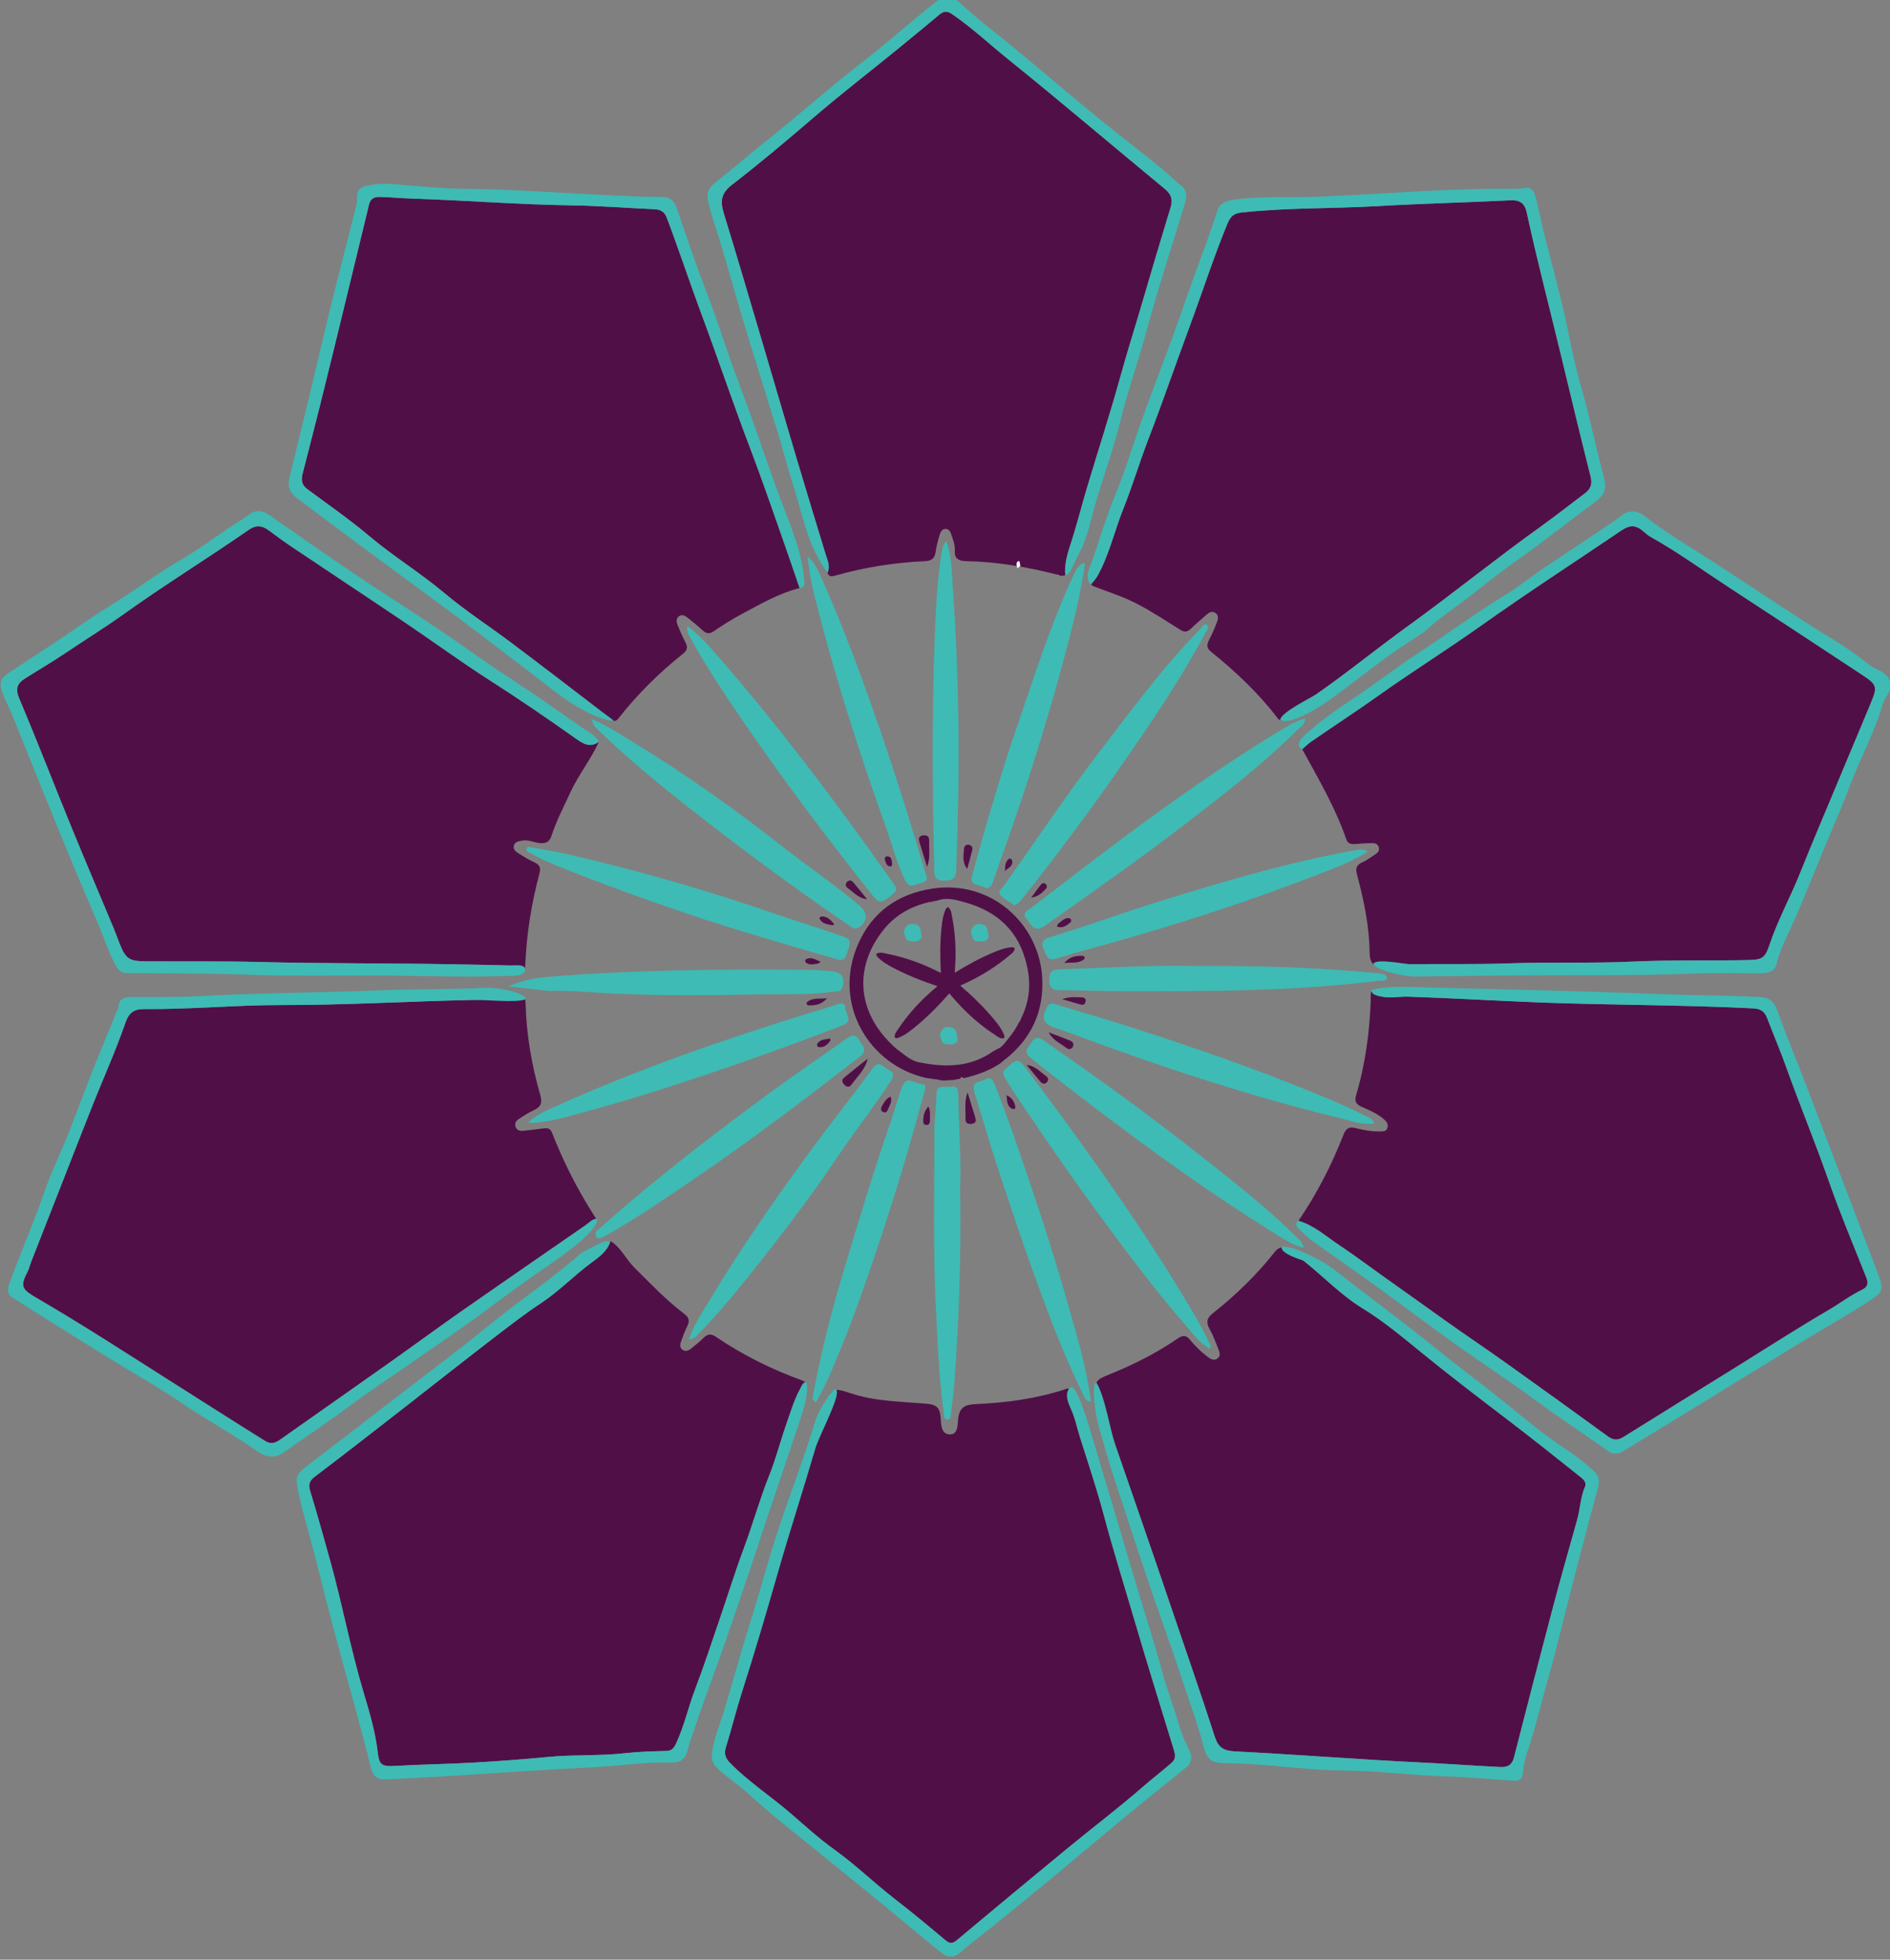 <?xml version="1.0" encoding="UTF-8" standalone="no"?>
<!-- Created with Inkscape (http://www.inkscape.org/) -->

<svg
   width="36.832mm"
   height="38.182mm"
   viewBox="0 0 36.832 38.182"
   version="1.1"
   id="svg1"
   xml:space="preserve"
   xmlns="http://www.w3.org/2000/svg"
   xmlns:svg="http://www.w3.org/2000/svg"><rect x="0" y="0" width="36.832" height="38.182" fill="#808080" stroke="none"/><defs
     id="defs1" /><g
     id="layer1"
     transform="translate(-52.184,-128.198)"><g
       transform="matrix(0.353,0,0,0.353,23.423,293.164)"
       id="g12"><g
         style="stroke-width:3.458"
         transform="matrix(0.289,0,0,0.289,57.952,-250.587)"
         id="g4876"><path
           d="m 182.134,-588.251 c 2.69,0.498 5.404,0.893 8.066,1.51 13.326,3.092 26.465,6.876 39.388,11.337 4.304,1.486 8.657,2.823 12.957,4.319 1.437,0.5 1.348,1.315 0.902,2.376 -0.425,1.013 -0.268,2.523 -2.268,1.935 -9.451,-2.775 -18.927,-5.452 -28.267,-8.608 -8.149,-2.754 -16.231,-5.671 -24.216,-8.862 -2.343,-0.937 -4.654,-1.964 -6.808,-3.265 0.082,-0.248 0.164,-0.495 0.246,-0.742"
           style="fill:#3ebbb4;fill-opacity:1;fill-rule:nonzero;stroke:none;stroke-width:3.458"
           id="path14" /><path
           d="m 195.815,-608.304 c -1.543,3.372 -3.895,6.284 -5.453,9.655 -1.262,2.732 -2.664,5.408 -3.603,8.27 -0.411,1.25 -1.07,1.533 -2.271,1.426 -1.146,-0.102 -2.221,-0.712 -3.405,-0.454 -0.622,0.136 -1.331,0.186 -1.526,0.954 -0.172,0.68 0.314,1.104 0.794,1.408 1.022,0.646 2.055,1.299 3.153,1.795 0.947,0.428 1.229,1.02 0.975,1.973 -1.525,5.715 -2.483,11.518 -2.732,17.435 -0.031,0.753 -0.073,1.656 -1.29,1.352 0.015,-1.201 -0.871,-1.062 -1.628,-1.083 -3.721,-0.101 -7.444,-0.164 -11.164,-0.233 -12.328,-0.227 -24.66,-0.121 -36.989,-0.436 -7.128,-0.182 -14.263,-0.074 -21.394,-0.126 -3.27,-0.024 -3.875,-0.468 -5.068,-3.466 -0.379,-0.953 -0.715,-1.923 -1.11,-2.869 -2.712,-6.496 -5.477,-12.971 -8.142,-19.486 -3.318,-8.114 -6.471,-16.297 -9.89,-24.367 -0.793,-1.871 -0.388,-2.883 1.096,-3.822 2.637,-1.67 5.338,-3.242 7.922,-4.989 3.586,-2.423 7.288,-4.695 10.795,-7.206 7.889,-5.65 16.151,-10.732 24.116,-16.258 1.295,-0.898 2.485,-0.771 3.713,0.147 1.535,1.146 3.089,2.273 4.681,3.339 7.187,4.818 14.408,9.586 21.583,14.422 5.341,3.6 10.541,7.415 15.965,10.882 5.541,3.542 10.961,7.248 16.323,11.046 1.439,1.02 2.802,1.965 4.549,0.691"
           style="fill:#510f48;fill-opacity:1;fill-rule:nonzero;stroke:none;stroke-width:3.458"
           id="path16" /><path
           d="m 180.744,-559.816 c 0.754,0.146 1.033,0.621 1.051,1.368 0.141,6.024 1.165,11.917 2.831,17.691 0.427,1.481 0.026,2.248 -1.304,2.845 -0.984,0.441 -1.894,1.059 -2.805,1.647 -0.504,0.326 -0.863,0.809 -0.641,1.466 0.217,0.644 0.765,0.864 1.378,0.807 1.274,-0.118 2.543,-0.291 3.813,-0.45 0.727,-0.091 1.407,-0.145 1.749,0.732 2.242,5.735 5.02,11.198 8.371,16.367 0.062,0.096 0.034,0.25 0.047,0.377 -0.06,0.176 -0.118,0.353 -0.177,0.529 0,0 0.026,-0.019 0.026,-0.019 -0.777,-0.244 -1.353,0.163 -1.945,0.573 -7.765,5.378 -15.552,10.724 -23.295,16.134 -4.72,3.298 -9.36,6.711 -14.061,10.037 -6.93,4.904 -13.884,9.775 -20.825,14.663 -0.936,0.66 -1.756,1.009 -2.95,0.265 -6.047,-3.767 -12.05,-7.603 -18.067,-11.417 -8.406,-5.328 -16.757,-10.749 -25.361,-15.763 -2.76,-1.608 -3.502,-2.171 -1.998,-4.935 0.362,-0.667 0.523,-1.442 0.803,-2.157 2.469,-6.309 4.943,-12.615 7.418,-18.922 1.471,-3.75 2.925,-7.507 4.423,-11.247 2.066,-5.157 4.344,-10.239 6.16,-15.482 0.683,-1.973 1.779,-2.548 3.457,-2.534 8.8,0.074 17.573,-0.784 26.366,-0.773 12.14,0.016 24.257,-0.713 36.389,-0.97 3.045,-0.065 6.143,-0.08 9.147,-0.832"
           style="fill:#510f48;fill-opacity:1;fill-rule:nonzero;stroke:none;stroke-width:3.458"
           id="path18" /><path
           d="m 284.886,-640.116 c -0.447,0.211 -0.885,0.146 -1.319,-0.04 9.8e-4,9.8e-4 -0.013,-0.089 -0.013,-0.089 0,0 -0.066,0.065 -0.066,0.065 -5.739,-1.475 -11.552,-2.497 -17.488,-2.608 -1.531,-0.029 -2.322,-0.487 -2.211,-2.096 0.072,-1.056 -0.369,-2.008 -0.665,-2.987 -0.155,-0.512 -0.408,-1.001 -0.982,-1.067 -0.711,-0.081 -1.046,0.486 -1.215,1.035 -0.318,1.038 -0.633,2.095 -0.766,3.167 -0.161,1.292 -0.677,1.889 -2.063,1.95 -5.792,0.256 -11.493,1.15 -17.077,2.739 -0.64,0.182 -1.289,0.355 -1.553,-0.546 0.591,-1.247 -0.011,-2.375 -0.359,-3.524 -1.818,-6.004 -3.667,-12 -5.459,-18.012 -2.322,-7.792 -4.589,-15.6 -6.899,-23.395 -2.344,-7.91 -4.673,-15.825 -7.093,-23.712 -0.683,-2.227 -0.574,-3.779 1.535,-5.408 5.404,-4.173 10.626,-8.586 15.815,-13.036 5.086,-4.363 10.397,-8.462 15.597,-12.692 2.768,-2.252 5.516,-4.528 8.259,-6.81 0.79,-0.658 1.437,-0.742 2.378,-0.102 3.797,2.585 7.139,5.735 10.698,8.605 10.095,8.138 19.97,16.549 29.974,24.802 1.227,1.011 1.555,2.029 1.103,3.514 -1.817,5.971 -3.606,11.952 -5.35,17.946 -1.41,4.849 -2.951,9.657 -4.293,14.53 -1.938,7.025 -4.206,13.959 -6.296,20.943 -1.081,3.612 -1.986,7.279 -3.158,10.86 -0.643,1.965 -1.215,3.886 -1.033,5.968"
           style="fill:#510f48;fill-opacity:1;fill-rule:nonzero;stroke:none;stroke-width:3.458"
           id="path20" /><path
           d="m 234.143,-637.653 c -3.951,0.995 -7.438,3.039 -10.986,4.927 -1.864,0.992 -3.659,2.132 -5.409,3.317 -0.885,0.599 -1.467,0.459 -2.183,-0.209 -0.935,-0.871 -1.941,-1.669 -2.942,-2.466 -0.413,-0.328 -0.945,-0.538 -1.436,-0.245 -0.582,0.348 -0.632,0.997 -0.418,1.546 0.464,1.192 0.973,2.375 1.57,3.505 0.477,0.904 0.347,1.519 -0.45,2.154 -4.577,3.646 -8.724,7.73 -12.333,12.346 -0.489,0.627 -1.016,0.68 -1.649,0.191 -0.506,-0.391 -1.055,-0.725 -1.587,-1.085 -0.115,-0.223 -0.173,-0.52 -0.352,-0.656 -5.614,-4.298 -11.219,-8.608 -16.872,-12.855 -4.23,-3.179 -8.701,-6.062 -12.742,-9.46 -4.625,-3.891 -9.784,-7.036 -14.404,-10.929 -3.796,-3.198 -7.89,-6.047 -11.886,-9.004 -1.063,-0.787 -1.155,-1.757 -0.872,-2.871 1.131,-4.468 2.305,-8.925 3.418,-13.396 1.548,-6.216 3.06,-12.44 4.578,-18.663 1.574,-6.455 3.146,-12.911 4.699,-19.371 0.276,-1.15 0.967,-1.507 2.098,-1.476 1.986,0.055 3.968,0.251 5.943,0.315 10.259,0.331 20.495,1.144 30.763,1.301 5.255,0.08 10.504,0.506 15.757,0.738 1.172,0.052 1.903,0.522 2.324,1.63 2.313,6.091 4.343,12.284 6.618,18.391 3.189,8.564 6.099,17.232 9.36,25.774 2.21,5.791 4.208,11.663 6.278,17.508 1.064,3.005 2.078,6.028 3.115,9.043"
           style="fill:#510f48;fill-opacity:1;fill-rule:nonzero;stroke:none;stroke-width:3.458"
           id="path22" /><path
           d="m 348.335,-565.074 c -0.827,-0.085 -1.665,-0.29 -2.482,-0.231 -2.049,0.151 -2.798,-0.704 -2.823,-2.761 -0.06,-5.088 -1.124,-10.046 -2.427,-14.942 -0.311,-1.167 -0.061,-1.765 1.018,-2.258 0.922,-0.421 1.752,-1.048 2.603,-1.616 0.451,-0.302 0.737,-0.731 0.542,-1.313 -0.194,-0.577 -0.689,-0.758 -1.222,-0.749 -1.021,0.017 -2.045,0.066 -3.062,0.162 -0.823,0.077 -1.581,0.058 -1.899,-0.865 -2.095,-6.089 -5.353,-11.607 -8.424,-17.215 0.527,-0.46 1.018,-0.976 1.588,-1.374 4.225,-2.944 8.562,-5.735 12.745,-8.719 6.494,-4.631 13.256,-8.854 19.76,-13.471 8.794,-6.242 17.847,-12.119 26.781,-18.163 1.781,-1.204 2.86,-1.159 4.44,0.232 0.379,0.334 0.771,0.672 1.209,0.916 5.189,2.901 9.993,6.402 14.964,9.642 8.397,5.474 16.768,10.992 25.141,16.505 3.297,2.171 3.341,2.369 1.823,5.996 -1.954,4.67 -3.912,9.338 -5.86,14.01 -2.53,6.071 -5.109,12.123 -7.56,18.226 -1.835,4.57 -4.229,8.896 -5.785,13.585 -0.844,2.54 -1.409,2.816 -4.176,2.872 -7.252,0.145 -14.503,-0.055 -21.76,0.286 -8.016,0.376 -16.053,0.06 -24.08,0.346 -6.227,0.221 -12.464,0.086 -18.696,0.156 -0.819,0.009 -1.857,-0.395 -2.356,0.743"
           style="fill:#510f48;fill-opacity:1;fill-rule:nonzero;stroke:none;stroke-width:3.458"
           id="path24" /><path
           d="m 330.499,-614.736 c -1.192,0.737 -2.395,1.459 -3.574,2.216 -0.636,0.408 -1.127,0.163 -1.501,-0.325 -3.676,-4.797 -8.039,-8.902 -12.726,-12.679 -0.821,-0.662 -0.795,-1.317 -0.354,-2.18 0.581,-1.137 1.088,-2.315 1.549,-3.506 0.232,-0.601 0.306,-1.303 -0.373,-1.721 -0.577,-0.356 -1.115,-0.095 -1.575,0.308 -1.011,0.884 -2.042,1.748 -3.003,2.683 -0.637,0.619 -1.179,0.819 -2.012,0.3 -2.836,-1.766 -5.628,-3.633 -8.6,-5.141 -2.559,-1.298 -5.34,-2.159 -8.024,-3.213 -0.22,-0.151 -0.292,-0.151 -0.499,-0.326 0,0 -0.015,0.005 -0.015,0.005 0.423,-0.552 0.921,-1.061 1.256,-1.661 2.257,-4.056 3.24,-8.609 4.957,-12.881 1.712,-4.261 3.019,-8.683 4.665,-12.973 1.536,-4.001 3.008,-8.034 4.446,-12.061 2.022,-5.658 4.142,-11.284 6.132,-16.955 1.442,-4.108 2.903,-8.214 4.559,-12.252 0.608,-1.486 1.192,-2.116 2.765,-2.285 8.681,-0.929 17.415,-0.713 26.119,-1.219 8.377,-0.488 16.788,-0.681 25.179,-1.099 1.9,-0.095 2.786,0.536 3.184,2.372 1.933,8.941 4.26,17.792 6.401,26.684 1.904,7.907 3.809,15.818 5.786,23.708 0.354,1.412 0.037,2.35 -1.062,3.174 -2.864,2.148 -5.67,4.377 -8.581,6.459 -8.573,6.131 -16.752,12.782 -25.302,18.949 -5.892,4.25 -11.519,8.866 -17.496,13.011 -0.929,0.643 -2.255,1.113 -2.301,2.608"
           style="fill:#510f48;fill-opacity:1;fill-rule:nonzero;stroke:none;stroke-width:3.458"
           id="path26" /><path
           d="m 329.437,-516.81 c 3.514,-5.149 6.341,-10.663 8.607,-16.459 0.473,-1.207 1.077,-1.558 2.311,-1.247 1.55,0.392 3.129,0.689 4.747,0.633 0.514,-0.018 1.069,0.034 1.294,-0.58 0.22,-0.604 0.04,-1.11 -0.435,-1.554 -1.292,-1.209 -2.899,-1.883 -4.477,-2.575 -1.116,-0.49 -1.361,-1.136 -1.022,-2.27 1.754,-5.868 2.543,-11.889 2.784,-17.996 0.032,-0.816 -0.311,-1.889 0.944,-2.228 -0.094,0.973 0.389,1.321 1.318,1.489 1.655,0.299 3.287,-0.069 4.904,-0.017 8.522,0.273 17.036,0.805 25.558,1.122 13.405,0.498 26.827,0.435 40.231,1.107 1.457,0.073 2.248,0.518 2.742,1.81 1.211,3.159 2.54,6.275 3.68,9.459 2.632,7.356 5.627,14.573 8.204,21.954 2.15,6.157 4.697,12.175 7.104,18.241 0.412,1.037 0.2,1.784 -0.763,2.244 -2.287,1.092 -4.294,2.645 -6.475,3.916 -6.003,3.498 -11.841,7.276 -17.747,10.94 -7.156,4.438 -14.324,8.858 -21.463,13.323 -1.099,0.688 -1.954,0.576 -2.974,-0.165 -6.405,-4.657 -12.828,-9.29 -19.277,-13.886 -3.944,-2.811 -7.971,-5.508 -11.915,-8.321 -3.572,-2.55 -7.141,-5.114 -10.722,-7.641 -3.168,-2.236 -6.264,-4.582 -9.487,-6.733 -2.472,-1.649 -4.727,-3.705 -7.673,-4.567"
           style="fill:#510f48;fill-opacity:1;fill-rule:nonzero;stroke:none;stroke-width:3.458"
           id="path28" /><path
           d="m 238.659,-480.508 c 0.091,-0.229 0.189,-0.454 0.271,-0.686 1.273,-3.603 1.365,-3.881 4.941,-2.688 4.795,1.6 9.743,1.584 14.647,2.021 1.797,0.16 2.391,0.782 2.556,2.502 0.122,1.264 -0.01,3.262 1.723,3.34 1.675,0.077 1.496,-1.893 1.637,-3.029 0.261,-2.102 1.265,-2.663 3.294,-2.751 5.698,-0.248 11.344,-0.984 16.819,-2.729 0.709,-0.226 0.882,-0.526 1.603,0.362 -1.458,0.659 -0.824,1.645 -0.293,2.808 0.863,1.889 1.214,3.913 1.833,5.863 1.589,5.008 3.256,10 4.611,15.073 1.779,6.66 3.843,13.233 5.787,19.842 2.435,8.278 4.984,16.523 7.527,24.769 0.408,1.326 0.205,2.26 -0.872,3.219 -1.691,1.507 -3.508,2.86 -5.213,4.353 -4.699,4.109 -9.693,7.881 -14.519,11.848 -7.103,5.839 -14.172,11.721 -21.227,17.618 -0.809,0.677 -1.338,0.652 -2.138,-0.019 -3.132,-2.628 -6.273,-5.247 -9.508,-7.744 -3.991,-3.08 -7.598,-6.618 -11.709,-9.565 -2.891,-2.074 -5.544,-4.489 -8.239,-6.826 -3.818,-3.309 -8.096,-6.063 -11.649,-9.688 -0.805,-0.821 -1.231,-1.65 -0.839,-2.906 1.087,-3.484 1.951,-7.039 3.06,-10.515 2.394,-7.498 4.626,-15.041 6.791,-22.608 2.304,-8.057 4.91,-16.027 7.26,-24.072 0.747,-2.554 2.108,-4.989 1.846,-7.79"
           style="fill:#510f48;fill-opacity:1;fill-rule:nonzero;stroke:none;stroke-width:3.458"
           id="path30" /><path
           d="m 291.124,-482.586 c -0.759,-3.654 -0.77,-3.681 2.626,-5.067 4.464,-1.822 8.735,-4.012 12.712,-6.737 0.988,-0.678 1.589,-0.502 2.265,0.314 0.983,1.186 2.072,2.27 3.302,3.206 0.588,0.447 1.227,0.839 1.923,0.369 0.672,-0.452 0.425,-1.177 0.199,-1.759 -0.507,-1.309 -0.994,-2.646 -1.683,-3.862 -0.698,-1.232 -0.576,-2.087 0.54,-2.97 4.386,-3.469 8.396,-7.338 11.864,-11.728 1.33,-1.682 2.445,-0.623 3.649,-0.006 0.553,0.284 0.908,0.907 1.606,0.958 0.097,0.236 0.124,0.559 0.298,0.697 3.791,3.002 7.106,6.539 11.305,9.111 3.903,2.391 7.471,5.364 11.031,8.271 5.534,4.519 11.212,8.845 16.893,13.173 4.522,3.445 8.961,7.001 13.414,10.537 0.632,0.503 1.508,1.119 1.103,2.054 -0.886,2.039 -0.911,4.253 -1.507,6.348 -1.663,5.858 -3.305,11.724 -4.862,17.612 -2.441,9.224 -4.821,18.465 -7.188,27.708 -0.371,1.445 -1.145,1.938 -2.622,1.864 -5.187,-0.258 -10.367,-0.631 -15.555,-0.885 -11.718,-0.573 -23.418,-1.504 -35.135,-2.102 -2.154,-0.109 -3.183,-0.734 -3.839,-2.773 -2.705,-8.399 -5.637,-16.724 -8.459,-25.084 -3.462,-10.249 -7.04,-20.461 -10.565,-30.689 -0.994,-2.883 -1.671,-5.919 -3.315,-8.561"
           style="fill:#510f48;fill-opacity:1;fill-rule:nonzero;stroke:none;stroke-width:3.458"
           id="path32" /><path
           d="m 198.014,-512.953 c 2.013,1.239 2.933,3.459 4.554,5.068 3.096,3.074 6.095,6.244 9.588,8.885 0.868,0.656 1.013,1.347 0.525,2.32 -0.486,0.969 -0.858,2 -1.221,3.024 -0.174,0.491 -0.192,1.077 0.254,1.434 0.516,0.414 1.132,0.263 1.607,-0.108 0.858,-0.669 1.7,-1.366 2.476,-2.126 0.763,-0.749 1.407,-0.839 2.348,-0.203 5.12,3.464 10.611,6.218 16.427,8.313 0.576,0.208 0.857,0.46 0.806,1.216 -0.734,-0.279 -0.847,-0.119 -1.235,0.607 -1.127,2.106 -1.773,4.386 -2.558,6.611 -1.125,3.188 -1.948,6.491 -3.205,9.624 -1.84,4.588 -3.153,9.349 -4.877,13.973 -1.698,4.555 -3.134,9.206 -4.712,13.806 -1.517,4.421 -2.969,8.869 -4.636,13.233 -1.302,3.409 -2.068,7 -3.626,10.314 -0.371,0.792 -0.759,1.372 -1.813,1.396 -2.628,0.06 -5.268,0.132 -7.877,0.429 -4.859,0.554 -9.75,0.244 -14.613,0.71 -4.839,0.465 -9.69,0.823 -14.544,1.102 -4.868,0.278 -9.75,0.331 -14.618,0.615 -2.589,0.149 -3.218,-0.025 -3.499,-2.505 -0.451,-3.975 -1.601,-7.803 -2.727,-11.567 -2.464,-8.242 -4.03,-16.695 -6.326,-24.975 -1.245,-4.491 -2.506,-8.981 -3.858,-13.441 -0.375,-1.24 -0.18,-1.944 0.892,-2.755 5.742,-4.345 11.418,-8.779 17.102,-13.2 5.902,-4.591 11.757,-9.244 17.695,-13.787 2.759,-2.11 5.498,-4.233 8.422,-6.159 3.455,-2.276 6.386,-5.365 9.771,-7.835 1.443,-1.053 2.925,-2.157 3.478,-4.019"
           style="fill:#510f48;fill-opacity:1;fill-rule:nonzero;stroke:none;stroke-width:3.458"
           id="path34" /><path
           d="m 195.815,-608.304 c -1.747,1.274 -3.11,0.329 -4.549,-0.691 -5.362,-3.798 -10.782,-7.504 -16.323,-11.046 -5.424,-3.467 -10.624,-7.282 -15.965,-10.882 -7.175,-4.836 -14.396,-9.604 -21.583,-14.422 -1.592,-1.066 -3.146,-2.193 -4.681,-3.339 -1.228,-0.918 -2.418,-1.045 -3.713,-0.147 -7.965,5.526 -16.227,10.608 -24.116,16.258 -3.507,2.511 -7.209,4.783 -10.795,7.206 -2.584,1.747 -5.285,3.319 -7.922,4.989 -1.484,0.939 -1.889,1.951 -1.096,3.822 3.419,8.07 6.572,16.253 9.89,24.367 2.665,6.515 5.43,12.99 8.142,19.486 0.395,0.946 0.731,1.916 1.11,2.869 1.193,2.998 1.798,3.442 5.068,3.466 7.131,0.052 14.266,-0.056 21.394,0.126 12.329,0.315 24.661,0.209 36.989,0.436 3.72,0.069 7.443,0.132 11.164,0.233 0.757,0.021 2.9,-0.387 2.885,0.814 0.033,1.173 -2.087,1.155 -2.748,1.179 -8.867,0.322 -17.731,-0.066 -26.597,-0.073 -7.646,-0.007 -15.299,0.135 -22.937,-0.135 -7.899,-0.279 -15.795,-0.295 -23.692,-0.322 -1.175,-0.004 -1.729,-0.533 -2.236,-1.441 -1.194,-2.137 -1.898,-4.474 -2.842,-6.713 -2.318,-5.491 -4.684,-10.963 -6.947,-16.477 -3.369,-8.205 -6.685,-16.432 -9.978,-24.668 -0.642,-1.605 -1.555,-3.08 -2.05,-4.765 -0.42,-1.431 -0.003,-2.367 1.135,-3.119 3.137,-2.072 6.289,-4.121 9.421,-6.199 3.337,-2.215 6.595,-4.555 10.001,-6.656 4.705,-2.9 9.115,-6.234 13.906,-9.03 2.757,-1.61 5.438,-3.508 8.088,-5.373 1.617,-1.137 3.345,-2.105 4.951,-3.276 1.087,-0.793 2.417,-0.63 3.602,0.195 5.443,3.786 10.871,7.595 16.361,11.311 4.225,2.859 8.547,5.573 12.801,8.388 2.856,1.89 5.705,3.796 8.494,5.783 3.831,2.731 7.752,5.323 11.677,7.914 3.542,2.338 6.974,4.842 10.477,7.239 1.164,0.797 2.488,1.382 3.214,2.693"
           style="fill:#3ebbb4;fill-opacity:1;fill-rule:nonzero;stroke:none;stroke-width:3.458"
           id="path36" /><path
           d="m 343.734,-565.867 c 0.499,-1.138 6.139,0.059 6.956,0.05 6.233,-0.07 12.472,0.065 18.696,-0.156 8.029,-0.286 16.066,0.03 24.081,-0.346 7.257,-0.341 14.508,-0.141 21.76,-0.286 2.768,-0.055 3.332,-0.331 4.175,-2.872 1.558,-4.689 3.951,-9.015 5.786,-13.584 2.45,-6.104 5.029,-12.155 7.561,-18.226 1.947,-4.673 3.905,-9.341 5.859,-14.011 1.519,-3.626 1.475,-3.824 -1.822,-5.995 -8.373,-5.514 -16.743,-11.031 -25.142,-16.506 -4.971,-3.239 -9.773,-6.74 -14.964,-9.641 -0.438,-0.245 -0.831,-0.583 -1.21,-0.917 -1.579,-1.39 -2.659,-1.435 -4.439,-0.231 -8.935,6.043 -17.986,11.921 -26.78,18.163 -6.504,4.616 -13.267,8.839 -19.761,13.47 -4.184,2.985 -8.521,5.775 -12.744,8.719 -0.571,0.398 -1.062,0.915 -1.59,1.374 -1.662,-0.935 0.169,-2.436 1.496,-3.591 4.196,-3.653 7.188,-5.256 11.687,-8.468 3.03,-2.163 6.023,-4.393 9.14,-6.424 5.442,-3.547 10.654,-7.429 16.208,-10.823 2.896,-1.769 5.552,-3.962 8.407,-5.841 4.347,-2.86 8.644,-5.796 12.979,-8.672 0.872,-0.578 1.505,-1.414 2.76,-1.568 1.749,-0.213 2.767,0.908 3.859,1.716 4.31,3.185 8.957,5.861 13.411,8.812 5.179,3.432 10.418,6.822 15.617,10.23 4.221,2.766 8.72,5.153 12.632,8.416 1.281,1.068 3.256,1.226 4.024,3.051 0.81,1.928 -0.939,3.052 -1.364,4.59 -1.456,5.261 -4.163,10.026 -6.072,15.108 -1.57,4.18 -3.353,8.281 -5.078,12.388 -2.049,4.877 -3.936,9.828 -6.122,14.654 -1.096,2.42 -2.359,4.792 -2.979,7.43 -0.383,1.625 -1.846,1.758 -3.227,1.767 -4.238,0.028 -8.482,-0.099 -12.716,0.066 -11.939,0.466 -23.885,0.243 -35.825,0.381 -5.836,0.068 -11.672,0.098 -17.506,0.193 -1.392,0.023 -7.103,-1.1 -7.753,-2.42"
           style="fill:#3ebbb4;fill-opacity:1;fill-rule:nonzero;stroke:none;stroke-width:3.458"
           id="path38" /><path
           d="m 181.714,-559.103 c -1.735,0.707 -7.073,0.055 -10.118,0.119 -12.131,0.257 -24.249,0.986 -36.389,0.97 -8.793,-0.011 -17.566,0.848 -26.366,0.774 -1.678,-0.014 -2.774,0.561 -3.457,2.533 -1.816,5.243 -4.094,10.325 -6.16,15.483 -1.497,3.739 -2.952,7.496 -4.423,11.246 -2.475,6.307 -4.949,12.614 -7.418,18.923 -0.28,0.714 -0.44,1.489 -0.803,2.156 -1.504,2.765 -0.762,3.327 1.998,4.935 8.604,5.015 16.955,10.435 25.361,15.763 6.017,3.814 12.02,7.651 18.067,11.418 1.194,0.743 2.014,0.394 2.95,-0.265 6.942,-4.889 13.895,-9.76 20.825,-14.664 4.701,-3.326 9.341,-6.739 14.061,-10.037 7.743,-5.41 15.531,-10.756 23.296,-16.134 0.591,-0.409 1.553,-1.497 2.329,-1.253 0.257,1.928 -5.417,6.189 -8.541,8.319 -4.271,2.913 -8.47,5.925 -12.606,9.034 -4.567,3.432 -9.331,6.602 -14.014,9.88 -4.104,2.871 -8.297,5.607 -12.321,8.599 -4.127,3.07 -8.39,5.959 -12.626,8.88 -1.593,1.098 -3.297,0.674 -4.699,-0.3 -4.807,-3.342 -9.949,-6.147 -14.793,-9.437 -4.773,-3.241 -9.841,-6.044 -14.749,-9.089 -5.769,-3.581 -11.507,-7.211 -17.251,-10.832 -1.012,-0.638 -1.156,-1.421 -0.721,-2.619 2.15,-5.924 4.681,-11.699 6.741,-17.662 1.302,-3.771 3.085,-7.374 4.568,-11.086 1.513,-3.784 2.891,-7.621 4.388,-11.411 1.545,-3.911 3.163,-7.792 4.75,-11.686 0.144,-0.353 0.416,-0.695 0.431,-1.051 0.07,-1.66 1.099,-1.938 2.487,-1.945 4.429,-0.02 8.866,0.059 13.285,-0.185 11.472,-0.636 22.963,-0.618 34.435,-1.104 6.482,-0.274 12.967,-0.131 19.44,-0.466 3.953,-0.204 8.712,1.384 8.043,2.194"
           style="fill:#3ebbb4;fill-opacity:1;fill-rule:nonzero;stroke:none;stroke-width:3.458"
           id="path40" /><path
           d="m 198.014,-512.953 c -0.553,1.862 -2.035,2.966 -3.478,4.019 -3.385,2.47 -6.316,5.559 -9.771,7.835 -2.924,1.926 -5.663,4.049 -8.422,6.159 -5.938,4.543 -11.793,9.196 -17.695,13.787 -5.684,4.421 -11.36,8.855 -17.102,13.2 -1.072,0.811 -1.267,1.515 -0.892,2.755 1.352,4.46 2.613,8.95 3.858,13.441 2.296,8.28 3.862,16.733 6.326,24.975 1.126,3.765 2.276,7.593 2.727,11.567 0.281,2.479 0.91,2.654 3.499,2.505 4.868,-0.284 9.75,-0.337 14.618,-0.615 4.854,-0.278 9.705,-0.637 14.544,-1.102 4.863,-0.466 9.754,-0.156 14.613,-0.71 2.609,-0.297 5.249,-0.369 7.877,-0.429 1.054,-0.024 1.442,-0.604 1.813,-1.396 1.558,-3.314 2.324,-6.905 3.626,-10.314 1.667,-4.364 3.119,-8.812 4.636,-13.233 1.578,-4.6 3.014,-9.251 4.712,-13.806 1.724,-4.624 3.037,-9.385 4.877,-13.973 1.257,-3.133 2.08,-6.436 3.205,-9.624 0.785,-2.225 1.431,-4.505 2.558,-6.611 0.388,-0.726 0.629,-1.658 1.363,-1.378 0.35,2.609 -0.763,5.568 -1.537,7.905 -2.552,7.708 -5.22,15.375 -7.743,23.094 -1.823,5.576 -3.755,11.124 -5.642,16.684 -1.943,5.726 -4.153,11.362 -6.073,17.096 -0.606,1.81 -1.302,3.609 -1.768,5.447 -0.441,1.742 -1.48,2.376 -3.012,2.333 -5.083,-0.142 -10.105,0.652 -15.163,0.899 -9.664,0.471 -19.317,1.177 -28.975,1.767 -3.457,0.211 -6.918,0.363 -10.376,0.555 -1.711,0.094 -2.535,-0.499 -2.998,-2.366 -1.827,-7.367 -3.914,-14.67 -5.907,-21.996 -1.593,-5.854 -3.109,-11.727 -4.578,-17.615 -0.988,-3.959 -2.194,-7.863 -3.099,-11.85 -0.977,-4.303 -1.008,-4.235 2.52,-6.907 5.74,-4.346 11.427,-8.763 17.128,-13.16 5.373,-4.143 10.835,-8.178 16.076,-12.482 5.888,-4.836 12.269,-9.036 17.982,-14.088 0.234,-0.207 4.331,-2.296 4.604,-2.308 1.844,-0.082 -0.321,0.771 1.069,-0.059"
           style="fill:#3ebbb4;fill-opacity:1;fill-rule:nonzero;stroke:none;stroke-width:3.458"
           id="path42" /><path
           d="m 325.925,-612.405 c 0.046,-1.495 5.946,-4.295 6.875,-4.938 5.978,-4.145 11.604,-8.762 17.496,-13.012 8.55,-6.166 16.729,-12.818 25.302,-18.949 2.911,-2.082 5.717,-4.311 8.581,-6.459 1.099,-0.823 1.416,-1.762 1.062,-3.173 -1.978,-7.891 -3.882,-15.802 -5.786,-23.709 -2.142,-8.892 -4.469,-17.742 -6.401,-26.684 -0.397,-1.836 -1.283,-2.466 -3.184,-2.372 -8.391,0.419 -16.802,0.612 -25.179,1.099 -8.704,0.507 -17.438,0.291 -26.119,1.22 -1.572,0.168 -2.156,0.799 -2.765,2.284 -1.655,4.039 -3.116,8.144 -4.559,12.253 -1.99,5.671 -4.109,11.296 -6.132,16.954 -1.438,4.028 -2.91,8.06 -4.446,12.061 -1.646,4.29 -2.953,8.713 -4.665,12.974 -1.717,4.271 -2.7,8.824 -4.957,12.88 -0.335,0.601 -0.833,1.11 -1.256,1.661 -1.218,-1.311 -0.401,-2.775 0.021,-3.948 1.551,-4.311 2.794,-8.721 4.554,-12.972 2.046,-4.942 3.55,-10.105 5.368,-15.144 1.788,-4.956 3.7,-9.868 5.51,-14.817 1.339,-3.661 2.591,-7.353 3.904,-11.024 1.63,-4.557 3.391,-9.067 4.864,-13.684 0.44,-1.383 1.925,-1.769 3.282,-1.954 4.919,-0.668 9.875,-0.348 14.812,-0.505 11.604,-0.371 23.175,-1.468 34.792,-1.558 1.983,-0.016 3.968,0.147 5.959,-0.152 1.367,-0.205 1.683,1.05 1.942,1.992 0.545,1.974 0.882,4.004 1.38,5.992 1.257,5.024 2.617,10.022 3.82,15.058 1.144,4.781 1.886,9.67 3.268,14.376 1.643,5.593 2.774,11.299 4.287,16.916 0.918,3.412 0.586,4.18 -2.248,6.248 -4.599,3.354 -9.021,6.952 -13.673,10.226 -3.181,2.239 -6.242,4.61 -9.276,7.031 -2.726,2.174 -5.698,4.022 -8.274,6.402 -1.05,0.97 -2.354,1.67 -3.564,2.46 -5.16,3.375 -9.922,7.287 -14.89,10.92 -1.419,1.039 -7.475,5.072 -9.705,4.047"
           style="fill:#3ebbb4;fill-opacity:1;fill-rule:nonzero;stroke:none;stroke-width:3.458"
           id="path44" /><path
           d="m 284.886,-640.116 c -0.182,-2.082 0.39,-4.003 1.033,-5.968 1.172,-3.581 2.077,-7.248 3.158,-10.86 2.09,-6.984 4.359,-13.918 6.296,-20.943 1.343,-4.873 2.884,-9.681 4.293,-14.53 1.743,-5.994 3.532,-11.975 5.35,-17.946 0.452,-1.485 0.124,-2.503 -1.103,-3.514 -10.004,-8.253 -19.879,-16.664 -29.974,-24.802 -3.559,-2.87 -6.901,-6.02 -10.698,-8.605 -0.941,-0.64 -1.588,-0.556 -2.378,0.102 -2.743,2.282 -5.491,4.558 -8.259,6.81 -5.2,4.23 -10.511,8.329 -15.597,12.692 -5.189,4.45 -10.411,8.863 -15.815,13.036 -2.109,1.629 -2.218,3.181 -1.535,5.408 2.42,7.887 4.749,15.802 7.093,23.712 2.31,7.795 4.577,15.603 6.899,23.395 1.792,6.012 3.641,12.008 5.459,18.012 0.348,1.149 0.95,2.277 0.359,3.524 -3.804,-5.069 -4.799,-11.241 -6.664,-17.065 -0.995,-3.11 -1.785,-6.284 -2.741,-9.406 -2.231,-7.284 -4.55,-14.54 -6.752,-21.832 -1.807,-5.982 -3.383,-12.036 -5.317,-17.975 -0.499,-1.53 -0.952,-3.046 -1.324,-4.607 -0.356,-1.49 0.028,-2.548 1.241,-3.512 3.348,-2.659 6.587,-5.456 9.935,-8.115 6.084,-4.831 11.873,-10.013 18.018,-14.782 4.712,-3.658 9.203,-7.628 13.87,-11.368 2.046,-1.64 3.295,-1.813 5.187,-0.034 3.018,2.838 6.338,5.295 9.525,7.922 5.488,4.523 10.895,9.147 16.397,13.654 4.185,3.428 8.5,6.696 12.68,10.13 1.222,1.002 2.317,2.163 3.582,3.134 1.086,0.834 1.012,2.076 0.678,3.189 -2.45,8.181 -5.16,16.29 -7.374,24.533 -1.529,5.689 -3.53,11.227 -4.935,16.956 -1.229,5.016 -2.949,9.912 -4.484,14.851 -1.042,3.35 -1.585,6.861 -3.149,10.043 -0.593,1.206 -1.418,2.732 -1.635,3.358 0,0 -0.443,1.297 -1.32,1.403"
           style="fill:#3ebbb4;fill-opacity:1;fill-rule:nonzero;stroke:none;stroke-width:3.458"
           id="path46" /><path
           d="m 234.143,-637.653 c -1.037,-3.015 -2.051,-6.038 -3.115,-9.043 -2.07,-5.845 -4.068,-11.717 -6.278,-17.508 -3.261,-8.542 -6.171,-17.21 -9.36,-25.774 -2.275,-6.107 -4.305,-12.3 -6.618,-18.391 -0.421,-1.108 -1.152,-1.578 -2.324,-1.63 -5.253,-0.232 -10.502,-0.658 -15.757,-0.738 -10.268,-0.157 -20.504,-0.97 -30.763,-1.301 -1.975,-0.064 -3.957,-0.26 -5.943,-0.315 -1.131,-0.031 -1.822,0.326 -2.098,1.476 -1.553,6.46 -3.125,12.916 -4.699,19.371 -1.518,6.223 -3.03,12.447 -4.578,18.663 -1.113,4.471 -2.287,8.928 -3.418,13.396 -0.283,1.114 -0.191,2.084 0.872,2.871 3.996,2.957 8.09,5.806 11.886,9.004 4.62,3.893 9.779,7.038 14.404,10.929 4.041,3.398 8.512,6.281 12.742,9.46 5.653,4.247 11.258,8.557 16.872,12.855 0.179,0.137 2.598,1.853 2.713,2.075 -3.404,-0.198 -8.407,-3.428 -10.995,-5.423 -5.975,-4.605 -11.956,-9.203 -17.993,-13.727 -6.387,-4.785 -12.85,-9.471 -19.264,-14.22 -4.152,-3.074 -8.277,-6.184 -12.416,-9.276 -1.273,-0.952 -1.712,-2.231 -1.348,-3.74 1.289,-5.348 2.63,-10.683 3.919,-16.03 1.305,-5.41 2.533,-10.838 3.865,-16.24 1.546,-6.274 3.175,-12.527 4.754,-18.792 0.187,-0.743 0.465,-1.522 0.4,-2.259 -0.181,-2.052 1.059,-2.42 2.681,-2.692 2.77,-0.465 5.511,-0.007 8.237,0.2 2.942,0.225 5.884,0.505 8.829,0.53 9.869,0.087 19.705,0.863 29.556,1.304 2.946,0.132 5.894,0.269 8.842,0.276 1.503,0.003 2.366,0.542 2.864,1.981 1.941,5.61 3.839,11.239 5.969,16.777 2.086,5.426 3.753,10.998 5.826,16.415 3.26,8.514 5.985,17.217 9.294,25.708 1.513,3.882 2.906,7.766 3.302,11.954 0.083,0.881 0.323,1.644 -0.86,1.854"
           style="fill:#3ebbb4;fill-opacity:1;fill-rule:nonzero;stroke:none;stroke-width:3.458"
           id="path48" /><path
           d="m 290.841,-485.902 c 1.644,2.642 2.604,8.994 3.597,11.876 3.526,10.229 7.104,20.441 10.564,30.689 2.824,8.36 5.755,16.685 8.459,25.084 0.657,2.039 1.687,2.665 3.84,2.775 11.717,0.597 23.416,1.526 35.134,2.101 5.188,0.254 10.368,0.626 15.556,0.885 1.477,0.074 2.252,-0.419 2.622,-1.864 2.366,-9.243 4.747,-18.484 7.188,-27.708 1.559,-5.888 3.199,-11.754 4.864,-17.613 0.595,-2.094 0.621,-4.309 1.506,-6.348 0.406,-0.935 -0.47,-1.551 -1.103,-2.053 -4.453,-3.537 -8.892,-7.092 -13.414,-10.538 -5.682,-4.328 -11.359,-8.654 -16.894,-13.173 -3.56,-2.907 -7.127,-5.88 -11.029,-8.271 -4.198,-2.572 -7.515,-6.109 -11.306,-9.111 -0.174,-0.137 -4.622,-1.345 -4.172,-2.694 2.331,-0.225 8.009,2.825 9.783,4.21 6.53,5.1 13.212,10.009 19.658,15.211 4.266,3.443 8.673,6.713 12.943,10.146 3.814,3.064 7.57,6.302 11.711,8.985 2.014,1.304 3.891,2.793 5.646,4.427 0.902,0.84 0.965,1.888 0.661,3.025 -1.451,5.437 -2.91,10.872 -4.322,16.319 -1.733,6.688 -3.306,13.421 -5.178,20.069 -1.022,3.63 -1.944,7.293 -2.988,10.917 -0.662,2.301 -1.651,4.583 -1.817,7.013 -0.094,1.385 -0.724,1.761 -1.971,1.666 -4.473,-0.34 -8.942,-0.708 -13.433,-0.854 -6.152,-0.2 -12.271,-1.028 -18.438,-1.078 -6.225,-0.051 -12.401,-0.882 -18.606,-1.278 -1.346,-0.086 -2.694,-0.099 -4.042,-0.12 -2.97,-0.046 -3.847,-0.456 -4.583,-3.312 -1.201,-4.651 -2.906,-9.127 -4.4,-13.675 -1.99,-6.059 -4.214,-12.042 -6.258,-18.084 -2.128,-6.29 -4.129,-12.622 -6.249,-18.914 -1.164,-3.458 -2.18,-7.204 -3.144,-10.546 -0.558,-1.932 -1.414,-7.969 -0.386,-8.162"
           style="fill:#3ebbb4;fill-opacity:1;fill-rule:nonzero;stroke:none;stroke-width:3.458"
           id="path50" /><path
           d="m 329.437,-516.81 c 2.946,0.862 5.201,2.918 7.673,4.567 3.224,2.151 6.319,4.497 9.487,6.733 3.581,2.527 7.149,5.091 10.722,7.641 3.944,2.813 7.971,5.51 11.915,8.321 6.449,4.596 12.872,9.229 19.277,13.886 1.02,0.741 1.875,0.853 2.974,0.165 7.139,-4.465 14.307,-8.885 21.463,-13.323 5.906,-3.664 11.744,-7.442 17.747,-10.94 2.181,-1.271 4.188,-2.824 6.475,-3.916 0.963,-0.46 1.175,-1.207 0.763,-2.244 -2.406,-6.066 -4.953,-12.084 -7.104,-18.241 -2.577,-7.381 -5.572,-14.598 -8.204,-21.954 -1.14,-3.184 -2.469,-6.3 -3.68,-9.459 -0.494,-1.292 -1.285,-1.737 -2.742,-1.81 -13.404,-0.672 -26.826,-0.609 -40.231,-1.107 -8.521,-0.317 -17.035,-0.849 -25.558,-1.122 -1.617,-0.052 -3.249,0.316 -4.904,0.017 -0.93,-0.168 -2.189,-0.334 -2.096,-1.306 2.747,-0.754 6.319,-0.597 9.099,-0.522 15.663,0.421 31.332,0.737 46.987,1.353 6.031,0.237 12.068,0.192 18.096,0.543 1.812,0.106 2.683,0.812 3.3,2.535 1.72,4.807 3.687,9.524 5.52,14.291 2.412,6.271 4.79,12.555 7.183,18.833 2.072,5.439 4.162,10.872 6.215,16.319 1.534,4.071 1.582,4.186 -1.942,6.438 -4.244,2.711 -8.633,5.194 -12.935,7.817 -6.215,3.789 -12.405,7.619 -18.611,11.422 -4.939,3.027 -9.884,6.046 -14.835,9.053 -0.999,0.606 -1.92,0.7 -3.011,-0.08 -4.547,-3.249 -9.241,-6.294 -13.734,-9.613 -5.127,-3.786 -10.47,-7.253 -15.649,-10.956 -5.275,-3.771 -10.445,-7.689 -15.699,-11.489 -3.735,-2.701 -7.543,-5.3 -11.298,-7.974 -0.937,-0.666 -0.907,-0.835 -1.794,-1.569 -0.689,-0.57 -2.026,-1.757 -0.866,-2.309"
           style="fill:#3ebbb4;fill-opacity:1;fill-rule:nonzero;stroke:none;stroke-width:3.458"
           id="path52" /><path
           d="m 240.969,-484.625 c 1.542,0.321 -3.057,8.71 -3.803,11.264 -2.351,8.044 -4.956,16.014 -7.261,24.071 -2.164,7.568 -4.397,15.11 -6.79,22.608 -1.11,3.476 -1.974,7.031 -3.061,10.516 -0.392,1.256 0.035,2.085 0.839,2.905 3.554,3.626 7.832,6.38 11.649,9.689 2.696,2.337 5.348,4.752 8.24,6.826 4.111,2.947 7.717,6.484 11.709,9.564 3.234,2.497 6.376,5.117 9.507,7.744 0.8,0.671 1.33,0.696 2.139,0.021 7.055,-5.898 14.123,-11.779 21.227,-17.619 4.825,-3.967 9.819,-7.738 14.519,-11.849 1.705,-1.491 3.522,-2.845 5.213,-4.351 1.076,-0.96 0.895,-1.38 0.486,-2.706 -2.543,-8.246 -5.092,-16.49 -7.527,-24.769 -1.944,-6.609 -4.008,-13.181 -5.787,-19.842 -1.355,-5.073 -3.022,-10.065 -4.611,-15.073 -0.619,-1.949 -0.869,-3.439 -1.732,-5.329 -0.532,-1.162 -1.33,-3.39 0.128,-4.049 -0.041,-0.1 0.836,-0.899 3.421,7.595 3.044,10.118 6.041,20.249 9.051,30.377 1.636,5.498 3.426,10.945 4.939,16.486 0.981,3.59 2.329,7.118 3.373,10.716 0.481,1.656 1.187,2.838 1.88,4.44 0.504,1.165 0.2,2.238 -0.827,3.066 -3.71,2.988 -7.438,5.951 -11.112,8.982 -4.999,4.128 -9.939,8.328 -14.932,12.465 -3.617,2.995 -7.273,5.943 -10.921,8.9 -2.029,1.645 -4.124,3.207 -6.098,4.913 -1.186,1.024 -2.371,1.049 -3.461,0.167 -4.533,-3.668 -8.985,-7.438 -13.504,-11.125 -5.727,-4.673 -11.502,-9.286 -17.23,-13.958 -2.045,-1.668 -4.067,-3.373 -6.002,-5.168 -1.95,-1.809 -4.213,-3.219 -6.148,-5.066 -0.992,-0.946 -1.214,-1.761 -1.072,-2.975 0.32,-2.745 1.463,-5.24 2.248,-7.844 1.139,-3.781 2.193,-7.588 3.317,-11.374 0.998,-3.364 2.048,-6.713 3.066,-10.071 1.257,-4.149 2.393,-8.331 3.732,-12.459 2.37,-7.303 5.227,-14.504 7.436,-21.859 0.393,-1.308 2.989,-5.96 3.76,-5.832"
           style="fill:#3ebbb4;fill-opacity:1;fill-rule:nonzero;stroke:none;stroke-width:3.458"
           id="path54" /><path
           d="m 288.656,-642.33 c -0.89,6.361 -2.602,12.997 -4.287,19.18 -2.378,8.724 -5.003,17.378 -7.85,25.961 -1.737,5.232 -3.64,10.408 -5.44,15.62 -0.327,0.946 -0.82,1.542 -1.819,0.994 -0.912,-0.501 -2.727,-0.19 -2.154,-2.204 1.015,-3.571 1.936,-7.17 3.006,-10.724 1.664,-5.524 3.283,-11.067 5.164,-16.519 3.519,-10.196 6.722,-20.515 11.289,-30.323 0.156,-0.335 0.677,-1.214 0.677,-1.214 0.189,-0.156 0.964,-1.125 1.414,-0.771"
           style="fill:#3ebbb4;fill-opacity:1;fill-rule:nonzero;stroke:none;stroke-width:3.458"
           id="path56" /><path
           d="m 312.502,-492.344 c -1.856,-1.071 -3.054,-2.687 -4.315,-4.142 -4.91,-5.664 -9.489,-11.601 -13.969,-17.61 -6.327,-8.484 -12.374,-17.164 -18.268,-25.952 -0.663,-0.989 -1.302,-1.995 -1.938,-3.001 -1.383,-2.19 -1.336,-2.139 0.645,-3.778 1.038,-0.86 1.574,-0.581 2.306,0.379 5.015,6.581 9.898,13.258 14.662,20.021 6.428,9.125 12.604,18.415 18.225,28.063 0.998,1.713 1.86,3.507 2.764,5.274 0.066,0.131 -0.046,0.352 -0.111,0.746"
           style="fill:#3ebbb4;fill-opacity:1;fill-rule:nonzero;stroke:none;stroke-width:3.458"
           id="path58" /><path
           d="m 194.444,-612.624 c 3.23,1.365 5.859,3.145 8.535,4.79 9.681,5.953 18.96,12.512 27.875,19.54 4.865,3.835 10.018,7.282 14.745,11.291 1.604,1.361 1.564,3.104 -0.217,4.189 -0.786,0.479 -1.327,-0.094 -1.897,-0.483 -8.103,-5.537 -16.063,-11.271 -23.846,-17.251 -8.193,-6.294 -16.349,-12.632 -23.79,-19.827 -0.536,-0.518 -1.208,-0.96 -1.405,-2.249"
           style="fill:#3ebbb4;fill-opacity:1;fill-rule:nonzero;stroke:none;stroke-width:3.458"
           id="path60" /><path
           d="m 275.138,-577.083 c -0.968,-0.694 -2.087,-1.209 -2.749,-2.074 -0.409,-0.534 0.536,-1.283 0.944,-1.859 6.062,-8.556 11.881,-17.288 18.27,-25.61 6.072,-7.908 11.974,-15.958 18.971,-23.105 0.403,-0.412 0.745,-1.346 1.439,-0.829 0.528,0.394 -0.129,1.057 -0.379,1.528 -4.22,7.943 -9.215,15.399 -14.306,22.796 -6.544,9.509 -13.382,18.799 -20.582,27.822 -0.437,0.548 -0.87,1.091 -1.609,1.331"
           style="fill:#3ebbb4;fill-opacity:1;fill-rule:nonzero;stroke:none;stroke-width:3.458"
           id="path62" /><path
           d="m 280.47,-563.463 c -0.67,-10.038 -9.683,-18.52 -21.014,-16.784 -6.486,0.993 -11.375,4.407 -14.074,10.45 -5.194,11.626 2.176,23.319 12.913,25.701 0.034,0.008 1.016,0.145 1.05,0.151 0.744,0.127 0.3,0.082 1.041,0.127 0.798,0.25 1.611,0.278 2.434,0.131 0.436,0.023 0.118,0.014 0.493,0.014 0.499,-0.091 1.002,-0.182 1.504,-0.274 0.169,-0.461 0.422,-0.306 0.678,-0.093 2.421,-0.594 4.773,-1.375 6.879,-2.761 0.068,-0.045 0.14,-0.107 0.204,-0.159 0.405,-0.334 0.144,-0.145 0.388,-0.309 0.14,-0.135 0.281,-0.272 0.422,-0.408 0,0 0.036,0.029 0.036,0.029 5.111,-4.041 7.476,-9.371 7.046,-15.815 m -4.094,8.177 c -0.1,0.342 -0.122,0.352 -0.349,0.602 -0.032,0.067 -0.062,0.134 -0.096,0.198 -0.005,0.01 -0.012,0.021 -0.018,0.03 -0.711,1.469 -1.845,2.8 -2.838,4.004 -0.359,0.436 -0.811,0.724 -1.302,0.901 -0.134,0.091 -0.268,0.175 -0.402,0.246 -0.064,0.034 -0.13,0.052 -0.195,0.083 -0.044,0.031 -0.087,0.06 -0.132,0.092 -4.193,2.943 -8.895,3.069 -13.729,2.114 -1.816,-0.222 -3.065,-1.467 -4.453,-2.462 -0.004,-0.003 -0.009,-0.006 -0.013,-0.009 -7.653,-6.463 -8.695,-15.512 -2.561,-23.037 2.202,-2.702 5.142,-4.341 8.539,-5.141 0,0 -0.033,-0.083 -0.033,-0.083 0,0 0.047,0.069 0.047,0.069 0,0 0.587,-0.069 0.587,-0.069 0.293,-0.104 0.605,-0.163 0.923,-0.183 1.82,-0.73 3.597,-0.202 5.375,0.299 6.224,1.732 10.353,5.531 11.804,11.971 0,0 -0.019,-0.044 -0.019,-0.044 0.925,3.631 0.532,7.116 -1.155,10.458 0,0 0.02,-0.039 0.02,-0.039 z"
           style="fill:#510f48;fill-opacity:1;fill-rule:nonzero;stroke:none;stroke-width:3.458"
           id="path64" /><path
           d="m 330.698,-612.782 c 0.026,1.185 -0.769,1.537 -1.274,2.04 -6.748,6.712 -14.261,12.512 -21.792,18.294 -8.692,6.673 -17.664,12.95 -26.608,19.273 -2.222,1.571 -2.698,-0.386 -3.518,-1.298 -1.063,-1.184 0.315,-1.68 1.087,-2.267 5.866,-4.465 11.684,-8.995 17.601,-13.392 9.421,-6.999 19.006,-13.768 29.041,-19.874 1.708,-1.039 3.411,-2.13 5.464,-2.776"
           style="fill:#3ebbb4;fill-opacity:1;fill-rule:nonzero;stroke:none;stroke-width:3.458"
           id="path66" /><path
           d="m 343.855,-535.384 c -2.204,0.304 -4.202,-0.469 -6.192,-0.952 -18.227,-4.429 -35.982,-10.358 -53.528,-16.948 -0.36,-0.135 -0.738,-0.218 -1.103,-0.34 -2.415,-0.811 -2.839,-1.958 -1.559,-4.122 0.512,-0.866 1.236,-0.517 1.873,-0.324 5.831,1.766 11.682,3.47 17.471,5.365 9.267,3.036 18.477,6.24 27.543,9.842 4.708,1.871 9.42,3.731 13.937,6.042 0.606,0.31 1.344,0.447 1.56,1.437"
           style="fill:#3ebbb4;fill-opacity:1;fill-rule:nonzero;stroke:none;stroke-width:3.458"
           id="path68" /><path
           d="m 237.254,-482.136 c -0.483,-0.327 -0.687,-0.62 -0.586,-1.173 1.47,-8.009 3.486,-15.883 5.81,-23.681 2.91,-9.764 5.888,-19.505 9.196,-29.143 0.715,-2.084 1.289,-4.218 2.052,-6.283 0.848,-2.296 2.524,-0.499 3.749,-0.514 1.172,-0.013 0.582,1.166 0.409,1.815 -2.72,10.205 -5.781,20.309 -9.162,30.311 -1.999,5.911 -4.028,11.823 -6.384,17.596 -1.527,3.743 -3.003,7.553 -5.084,11.072"
           style="fill:#3ebbb4;fill-opacity:1;fill-rule:nonzero;stroke:none;stroke-width:3.458"
           id="path70" /><path
           d="m 182.247,-535.513 c 1.61,-1.596 3.631,-2.4 5.592,-3.285 15.516,-6.996 31.569,-12.543 47.802,-17.585 1.809,-0.562 3.645,-1.032 5.43,-1.688 0.663,-0.244 1.777,-0.599 1.773,0.602 -0.003,1.089 1.718,2.481 -0.515,3.342 -8.135,3.135 -16.323,6.112 -24.581,8.915 -8.074,2.741 -16.193,5.325 -24.421,7.545 -3.619,0.977 -7.219,2.182 -11.08,2.153"
           style="fill:#3ebbb4;fill-opacity:1;fill-rule:nonzero;stroke:none;stroke-width:3.458"
           id="path72" /><path
           d="m 212.992,-494.138 c 0.937,-2.811 2.446,-4.973 3.776,-7.203 6.016,-10.087 12.754,-19.695 19.694,-29.159 3.784,-5.16 7.807,-10.146 11.558,-15.33 1.361,-1.88 2.074,-0.317 3.07,0.16 1.183,0.568 1.115,1.199 0.426,2.253 -3.183,4.873 -6.801,9.443 -10.035,14.269 -5.251,7.838 -10.989,15.299 -16.861,22.662 -3.038,3.811 -6.175,7.556 -9.58,11.058 -0.481,0.495 -0.882,1.112 -2.048,1.29"
           style="fill:#3ebbb4;fill-opacity:1;fill-rule:nonzero;stroke:none;stroke-width:3.458"
           id="path74" /><path
           d="m 212.712,-630.426 c 2.453,1.96 4.285,4.015 6.078,6.079 11.28,12.993 21.662,26.686 31.582,40.735 0.333,0.472 0.68,0.934 1.022,1.399 1.692,2.3 1.629,2.218 -0.559,3.899 -1.241,0.955 -1.851,0.501 -2.646,-0.499 -8.827,-11.106 -17.356,-22.432 -25.362,-34.147 -3.396,-4.968 -6.698,-9.995 -9.603,-15.273 -0.307,-0.559 -0.652,-1.072 -0.512,-2.193"
           style="fill:#3ebbb4;fill-opacity:1;fill-rule:nonzero;stroke:none;stroke-width:3.458"
           id="path76" /><path
           d="m 264.808,-523.042 c 0.217,12.668 -0.188,24.976 -1.113,37.267 -0.144,1.917 -0.419,3.824 -0.639,5.736 -0.057,0.501 -0.033,1.183 -0.706,1.166 -0.664,-0.017 -0.594,-0.71 -0.662,-1.2 -0.946,-6.806 -1.204,-13.66 -1.536,-20.514 -0.537,-11.101 -0.24,-22.203 -0.264,-33.304 -0.005,-2.303 0.389,-4.608 0.376,-6.911 -0.013,-2.309 1.682,-1.371 2.729,-1.603 1.312,-0.29 1.448,0.603 1.464,1.614 0.097,6.031 0.59,12.053 0.351,17.749"
           style="fill:#3ebbb4;fill-opacity:1;fill-rule:nonzero;stroke:none;stroke-width:3.458"
           id="path78" /><path
           d="m 289.801,-482.258 c -1.104,-0.056 -1.233,-0.855 -1.529,-1.454 -4.123,-8.362 -7.296,-17.109 -10.419,-25.873 -1.659,-4.655 -3.202,-9.35 -4.774,-14.036 -1.969,-5.869 -3.749,-11.796 -5.542,-17.72 -0.661,-2.187 1.058,-1.928 2.004,-2.449 1.089,-0.599 1.557,0.081 1.944,1.078 3.063,7.899 5.752,15.927 8.424,23.963 2.55,7.672 4.847,15.42 7.003,23.208 1.204,4.347 2.298,8.738 2.889,13.283"
           style="fill:#3ebbb4;fill-opacity:1;fill-rule:nonzero;stroke:none;stroke-width:3.458"
           id="path80" /><path
           d="m 235.668,-643.753 c 1.474,1.355 2.004,2.74 2.59,4.046 4.342,9.665 7.969,19.607 11.412,29.62 3.022,8.792 5.803,17.66 8.438,26.574 0.241,0.815 0.828,1.854 -0.61,2.136 -1.103,0.216 -2.315,1.386 -3.246,-0.541 -1.558,-3.224 -2.414,-6.684 -3.613,-10.024 -5.095,-14.197 -9.683,-28.558 -13.39,-43.187 -0.681,-2.686 -1.295,-5.399 -1.581,-8.624"
           style="fill:#3ebbb4;fill-opacity:1;fill-rule:nonzero;stroke:none;stroke-width:3.458"
           id="path82" /><path
           d="m 195.207,-514.704 c 10.551,-9.479 21.782,-18.112 33.19,-26.516 4.799,-3.535 9.754,-6.859 14.614,-10.312 0.954,-0.678 1.712,-1.106 2.505,0.204 0.652,1.077 1.742,1.922 0.11,3.186 -10.184,7.893 -20.421,15.701 -31.084,22.955 -5.615,3.819 -11.175,7.698 -17.099,11.026 -0.382,0.215 -0.774,0.414 -1.159,0.618 -1.166,0.366 -1.107,-0.411 -1.077,-1.16"
           style="fill:#3ebbb4;fill-opacity:1;fill-rule:nonzero;stroke:none;stroke-width:3.458"
           id="path84" /><path
           d="m 330.424,-511.665 c -2.193,-0.521 -3.821,-1.68 -5.469,-2.702 -14.69,-9.111 -28.544,-19.406 -42.185,-29.996 -1.558,-1.209 -3.115,-2.413 -4.621,-3.692 -1.396,-1.186 -0.266,-1.858 0.231,-2.721 0.578,-1.001 1.193,-1.303 2.304,-0.534 9.975,6.908 19.823,13.989 29.347,21.508 6.494,5.128 13.055,10.185 18.96,16.012 0.539,0.532 1.214,0.967 1.433,2.125"
           style="fill:#3ebbb4;fill-opacity:1;fill-rule:nonzero;stroke:none;stroke-width:3.458"
           id="path86" /><path
           d="m 342.689,-587.345 c -3.011,1.945 -6.14,3.087 -9.216,4.284 -13.451,5.229 -27.172,9.654 -41.068,13.542 -3.024,0.846 -6.072,1.618 -9.056,2.588 -1.839,0.599 -2.092,-0.556 -2.596,-1.778 -0.544,-1.319 -0.049,-1.872 1.159,-2.246 4.088,-1.267 8.167,-2.602 12.203,-3.99 5.01,-1.722 10.059,-3.303 15.122,-4.822 10.308,-3.091 20.666,-6.012 31.293,-7.848 0.622,-0.107 1.269,-0.227 2.159,0.27"
           style="fill:#3ebbb4;fill-opacity:1;fill-rule:nonzero;stroke:none;stroke-width:3.458"
           id="path88" /><path
           d="m 262.143,-646.59 c 1.025,2.584 0.998,5.111 1.179,7.565 0.93,12.624 1.294,25.266 1.168,37.927 -0.057,5.718 -0.231,11.429 -0.414,17.142 -0.058,1.821 -0.746,2.194 -2.419,2.192 -1.795,-0.002 -1.76,-1.021 -1.791,-2.247 -0.376,-14.966 -0.47,-29.936 0.119,-44.896 0.204,-5.183 0.451,-10.389 1.3,-15.532 0.113,-0.688 0.136,-1.398 0.858,-2.151"
           style="fill:#3ebbb4;fill-opacity:1;fill-rule:nonzero;stroke:none;stroke-width:3.458"
           id="path90" /><path
           d="m 309.681,-565.467 c 12.315,-0.075 23.349,0.268 34.353,1.326 0.256,0.025 0.522,9.7e-4 0.766,0.067 0.579,0.158 1.512,0.069 1.49,0.848 -0.021,0.741 -0.915,0.483 -1.433,0.549 -16.22,2.07 -32.527,2.032 -48.833,2.027 -4.044,-0.002 -8.088,-0.187 -12.133,-0.2 -1.426,-0.004 -2.066,-0.367 -2.064,-1.962 0.003,-1.517 0.476,-1.984 1.971,-2.031 9.048,-0.287 18.089,-0.842 25.883,-0.624"
           style="fill:#3ebbb4;fill-opacity:1;fill-rule:nonzero;stroke:none;stroke-width:3.458"
           id="path92" /><path
           d="m 186.179,-560.711 c -2.543,-0.289 -5.086,-0.578 -7.628,-0.867 2.249,-0.971 4.546,-1.565 6.927,-1.765 16.782,-1.411 33.6,-1.55 50.425,-1.407 1.41,0.012 2.818,0.179 4.228,0.258 2.073,0.117 2.834,1.312 2.107,3.248 -0.282,0.752 -0.9,0.579 -1.438,0.654 -4.66,0.655 -9.361,0.464 -14.038,0.546 -8.987,0.157 -17.98,0.268 -26.961,-0.107 -4.536,-0.163 -9.065,-0.71 -13.622,-0.56"
           style="fill:#3ebbb4;fill-opacity:1;fill-rule:nonzero;stroke:none;stroke-width:3.458"
           id="path94" /><path
           d="m 247.156,-547.782 c -0.494,2.12 -1.972,3.381 -3.067,4.92 -0.336,0.473 -0.802,0.63 -1.295,0.176 -0.472,-0.434 -0.742,-0.969 -0.159,-1.458 1.482,-1.242 3.011,-2.429 4.521,-3.638"
           style="fill:#510f48;fill-opacity:1;fill-rule:nonzero;stroke:none;stroke-width:3.458"
           id="path96" /><path
           d="m 266.227,-541.333 c 0.481,1.561 0.963,3.121 1.441,4.683 0.183,0.596 0.258,1.178 -0.568,1.315 -0.726,0.12 -1.293,-0.071 -1.267,-0.96 0.049,-1.652 -0.257,-3.311 0.394,-5.038"
           style="fill:#510f48;fill-opacity:1;fill-rule:nonzero;stroke:none;stroke-width:3.458"
           id="path98" /><path
           d="m 258.494,-584.403 c -0.481,-1.561 -0.963,-3.121 -1.441,-4.683 -0.183,-0.596 -0.258,-1.178 0.568,-1.314 0.726,-0.121 1.293,0.07 1.267,0.96 -0.049,1.651 0.257,3.31 -0.394,5.037"
           style="fill:#510f48;fill-opacity:1;fill-rule:nonzero;stroke:none;stroke-width:3.458"
           id="path100" /><path
           d="m 247.035,-578.219 c -1.65,-0.182 -2.536,-1.309 -3.656,-2.098 -0.4,-0.281 -0.596,-0.704 -0.244,-1.139 0.415,-0.512 0.914,-0.406 1.293,0.04 0.89,1.048 1.741,2.129 2.607,3.197"
           style="fill:#510f48;fill-opacity:1;fill-rule:nonzero;stroke:none;stroke-width:3.458"
           id="path102" /><path
           d="m 277.528,-546.578 c 1.65,0.182 2.536,1.309 3.656,2.098 0.4,0.281 0.596,0.704 0.244,1.139 -0.415,0.512 -0.914,0.406 -1.293,-0.04 -0.89,-1.048 -1.741,-2.129 -2.607,-3.197"
           style="fill:#510f48;fill-opacity:1;fill-rule:nonzero;stroke:none;stroke-width:3.458"
           id="path104" /><path
           d="m 281.727,-552.799 c 1.358,0.518 2.726,1.013 4.07,1.567 0.51,0.21 0.864,0.638 0.523,1.222 -0.269,0.46 -0.778,0.536 -1.169,0.227 -1.186,-0.937 -2.665,-1.492 -3.424,-3.016"
           style="fill:#510f48;fill-opacity:1;fill-rule:nonzero;stroke:none;stroke-width:3.458"
           id="path106" /><path
           d="m 266.157,-584.01 c -1.011,-1.325 -0.691,-2.632 -0.597,-3.912 0.034,-0.466 0.387,-0.815 0.941,-0.688 0.519,0.12 0.745,0.504 0.622,1.002 -0.298,1.206 -0.641,2.4 -0.966,3.598"
           style="fill:#510f48;fill-opacity:1;fill-rule:nonzero;stroke:none;stroke-width:3.458"
           id="path108" /><path
           d="m 258.751,-538.665 c 0.441,1.014 0.277,1.892 0.288,2.751 0.005,0.417 -0.187,0.788 -0.627,0.804 -0.603,0.022 -0.677,-0.455 -0.657,-0.924 0.037,-0.898 0.217,-1.752 0.996,-2.631"
           style="fill:#510f48;fill-opacity:1;fill-rule:nonzero;stroke:none;stroke-width:3.458"
           id="path110" /><path
           d="m 278.373,-578.522 c 0.823,-1.112 1.322,-1.819 1.859,-2.496 0.201,-0.253 0.533,-0.407 0.832,-0.182 0.349,0.262 0.421,0.679 0.113,0.99 -0.642,0.647 -1.226,1.415 -2.804,1.688"
           style="fill:#510f48;fill-opacity:1;fill-rule:nonzero;stroke:none;stroke-width:3.458"
           id="path112" /><path
           d="m 239.372,-559.316 c -1.069,1.269 -2.305,1.399 -3.575,1.358 -0.202,-0.007 -0.454,-0.417 -0.247,-0.6 1.051,-0.925 2.362,-0.585 3.822,-0.758"
           style="fill:#510f48;fill-opacity:1;fill-rule:nonzero;stroke:none;stroke-width:3.458"
           id="path114" /><path
           d="m 284.703,-566.049 c 1.069,-1.269 2.305,-1.399 3.575,-1.358 0.202,0.007 0.454,0.417 0.247,0.6 -1.051,0.925 -2.362,0.585 -3.822,0.758"
           style="fill:#510f48;fill-opacity:1;fill-rule:nonzero;stroke:none;stroke-width:3.458"
           id="path116" /><path
           d="m 251.506,-540.543 c 0.392,0.942 -0.147,1.579 -0.397,2.269 -0.182,0.504 -0.461,1.009 -1.085,0.658 -0.467,-0.263 -0.355,-0.773 -0.116,-1.178 0.379,-0.642 0.732,-1.318 1.598,-1.749"
           style="fill:#510f48;fill-opacity:1;fill-rule:nonzero;stroke:none;stroke-width:3.458"
           id="path118" /><path
           d="m 284.296,-559.145 c 1.553,-0.534 2.67,-0.363 3.769,-0.335 0.383,0.01 0.764,0.177 0.723,0.681 -0.045,0.533 -0.372,0.832 -0.89,0.701 -1.067,-0.27 -2.115,-0.609 -3.602,-1.047"
           style="fill:#510f48;fill-opacity:1;fill-rule:nonzero;stroke:none;stroke-width:3.458"
           id="path120" /><path
           d="m 283.288,-573.01 c 0.139,-0.285 0.174,-0.505 0.299,-0.585 0.703,-0.451 1.262,-1.296 2.273,-0.942 0.11,0.038 0.209,0.57 0.121,0.644 -0.738,0.62 -1.485,1.305 -2.693,0.883"
           style="fill:#510f48;fill-opacity:1;fill-rule:nonzero;stroke:none;stroke-width:3.458"
           id="path122" /><path
           d="m 273.658,-540.8 c 1.019,0.428 1.55,1.238 1.699,2.291 0.041,0.288 -0.296,0.437 -0.549,0.324 -1.169,-0.522 -1.006,-1.643 -1.136,-2.629 0,0 -0.014,0.014 -0.014,0.014 z"
           style="fill:#510f48;fill-opacity:1;fill-rule:nonzero;stroke:none;stroke-width:3.458"
           id="path124" /><path
           d="m 240.773,-573.452 c -0.266,0.143 -0.328,0.208 -0.374,0.198 -0.908,-0.201 -1.919,-0.236 -2.425,-1.198 -0.121,-0.23 0.178,-0.493 0.427,-0.49 1.036,0.011 1.671,0.676 2.372,1.49"
           style="fill:#510f48;fill-opacity:1;fill-rule:nonzero;stroke:none;stroke-width:3.458"
           id="path126" /><path
           d="m 238.155,-566.289 c -0.354,0.274 -0.396,0.334 -0.444,0.34 -0.804,0.091 -1.645,0.445 -2.368,-0.202 -0.193,-0.174 -0.184,-0.514 0.096,-0.648 0.94,-0.448 1.678,0.075 2.716,0.51"
           style="fill:#510f48;fill-opacity:1;fill-rule:nonzero;stroke:none;stroke-width:3.458"
           id="path128" /><path
           d="m 239.967,-551.639 c 0.038,0.285 0.075,0.365 0.049,0.401 -0.55,0.785 -1.202,1.424 -2.263,1.232 -0.24,-0.043 -0.374,-0.375 -0.22,-0.616 0.595,-0.932 1.561,-0.778 2.434,-1.017"
           style="fill:#510f48;fill-opacity:1;fill-rule:nonzero;stroke:none;stroke-width:3.458"
           id="path130" /><path
           d="m 273.387,-583.604 c -0.008,-0.946 0.023,-1.801 0.765,-2.336 0.229,-0.165 0.528,0.079 0.583,0.322 0.259,1.135 -0.833,1.413 -1.348,2.014"
           style="fill:#510f48;fill-opacity:1;fill-rule:nonzero;stroke:none;stroke-width:3.458"
           id="path132" /><path
           d="m 251.801,-585.248 c -0.007,0.304 0.07,0.759 -0.327,0.756 -0.711,-0.007 -0.834,-0.681 -1.02,-1.2 -0.111,-0.31 -0.022,-0.693 0.373,-0.714 0.783,-0.042 0.886,0.569 0.974,1.158"
           style="fill:#510f48;fill-opacity:1;fill-rule:nonzero;stroke:none;stroke-width:3.458"
           id="path134" /><path
           d="m 274.607,-569.049 c -1.224,0.096 -2.291,0.511 -3.341,0.945 -2.62,1.085 -5.093,2.446 -7.5,3.928 0.069,-0.872 0.131,-1.745 0.154,-2.618 0.075,-2.76 -0.14,-5.517 -0.69,-8.269 -0.107,-0.535 -0.091,-1.086 -0.697,-1.649 -0.427,0.164 -0.44,0.319 -0.507,0.469 -0.502,1.121 -0.648,2.256 -0.769,3.386 -0.31,2.904 -0.291,5.81 -0.127,8.715 -0.86,-0.434 -1.724,-0.86 -2.605,-1.245 -2.53,-1.105 -5.165,-1.94 -7.923,-2.464 -0.536,-0.101 -1.04,-0.323 -1.79,0.027 -0.008,0.457 0.13,0.528 0.244,0.646 0.851,0.886 1.848,1.447 2.85,1.983 2.745,1.468 5.628,2.594 8.57,3.576 -0.717,0.604 -1.429,1.213 -2.11,1.854 -2.012,1.891 -3.816,3.986 -5.382,6.315 -0.305,0.452 -0.707,0.829 -0.68,1.656 0.417,0.187 0.537,0.088 0.69,0.03 1.149,-0.434 2.058,-1.13 2.945,-1.84 2.484,-1.99 4.699,-4.253 6.8,-6.628 0.772,0.898 1.548,1.792 2.37,2.642 1.92,1.984 4.04,3.759 6.391,5.291 0.457,0.298 0.84,0.695 1.666,0.656 0.181,-0.42 0.08,-0.538 0.02,-0.691 -0.45,-1.142 -1.159,-2.041 -1.882,-2.918 -1.954,-2.37 -4.163,-4.483 -6.477,-6.487 0.805,-0.358 1.606,-0.724 2.39,-1.124 2.459,-1.256 4.777,-2.763 6.93,-4.563 0.419,-0.35 0.91,-0.6 1.115,-1.401 -0.348,-0.296 -0.491,-0.234 -0.655,-0.221 z"
           style="fill:#510f48;fill-opacity:1;fill-rule:nonzero;stroke:none;stroke-width:3.458"
           id="path136" /><path
           d="m 270.236,-571.189 c -0.017,0.583 -0.437,1.041 -1.416,1.035 -1.75,-0.012 -1.418,-0.391 -1.875,-1.386 -0.272,-0.595 0.332,-1.915 1.304,-1.955 1.928,-0.081 1.77,1.177 1.987,2.306"
           style="fill:#3ebbb4;fill-opacity:1;fill-rule:nonzero;stroke:none;stroke-width:3.458"
           id="path138" /><path
           d="m 257.446,-571.189 c -0.017,0.583 -0.437,1.041 -1.416,1.035 -1.75,-0.012 -1.418,-0.391 -1.875,-1.386 -0.273,-0.595 0.332,-1.915 1.304,-1.955 1.928,-0.081 1.77,1.177 1.987,2.306"
           style="fill:#3ebbb4;fill-opacity:1;fill-rule:nonzero;stroke:none;stroke-width:3.458"
           id="path140" /><path
           d="m 264.323,-551.523 c -0.017,0.583 -0.437,1.041 -1.416,1.035 -1.75,-0.012 -1.418,-0.391 -1.875,-1.386 -0.273,-0.595 0.332,-1.915 1.304,-1.955 1.928,-0.081 1.77,1.177 1.987,2.306"
           style="fill:#3ebbb4;fill-opacity:1;fill-rule:nonzero;stroke:none;stroke-width:3.458"
           id="path142" /><path
           d="m 273.671,-540.814 c -0.037,-0.021 -0.075,-0.042 -0.112,-0.062 0.033,0.025 0.065,0.05 0.098,0.076 0,0 0.014,-0.014 0.014,-0.014 z"
           style="fill:#552168;fill-opacity:1;fill-rule:nonzero;stroke:none;stroke-width:3.458"
           id="path144" /><path
           d="m 283.489,-640.18 c 0,0 0.065,-0.065 0.065,-0.065 0,0 0.015,0.09 0.014,0.09 -0.002,-9.8e-4 -0.077,0.076 -0.077,0.076 0,0 -0.002,-0.101 -0.002,-0.101 z"
           style="fill:#ffffff;fill-opacity:1;fill-rule:nonzero;stroke:none;stroke-width:3.458"
           id="path146" /><path
           d="m 262.004,-583.799 c 0,0 0.108,0.011 0.108,0.011 0,0 -0.041,-0.132 -0.041,-0.132 0,0 -0.067,0.121 -0.067,0.121 z"
           style="fill:#552168;fill-opacity:1;fill-rule:nonzero;stroke:none;stroke-width:3.458"
           id="path148" /><path
           d="m 276.335,-641.896 c -0.189,0.156 -0.379,0.313 -0.568,0.469 -0.21,-0.494 -0.348,-1.164 0.151,-1.353 0.399,-0.151 0.234,0.587 0.417,0.884"
           style="fill:#ffffff;fill-opacity:1;fill-rule:nonzero;stroke:none;stroke-width:3.458"
           id="path150" /><path
           d="m 247.828,-577.679 c 0,0 -0.017,0.013 -0.016,0.014 0.002,0 -0.031,-0.084 -0.031,-0.084 z"
           style="fill:#552168;fill-opacity:1;fill-rule:nonzero;stroke:none;stroke-width:3.458"
           id="path152" /></g></g></g></svg>
